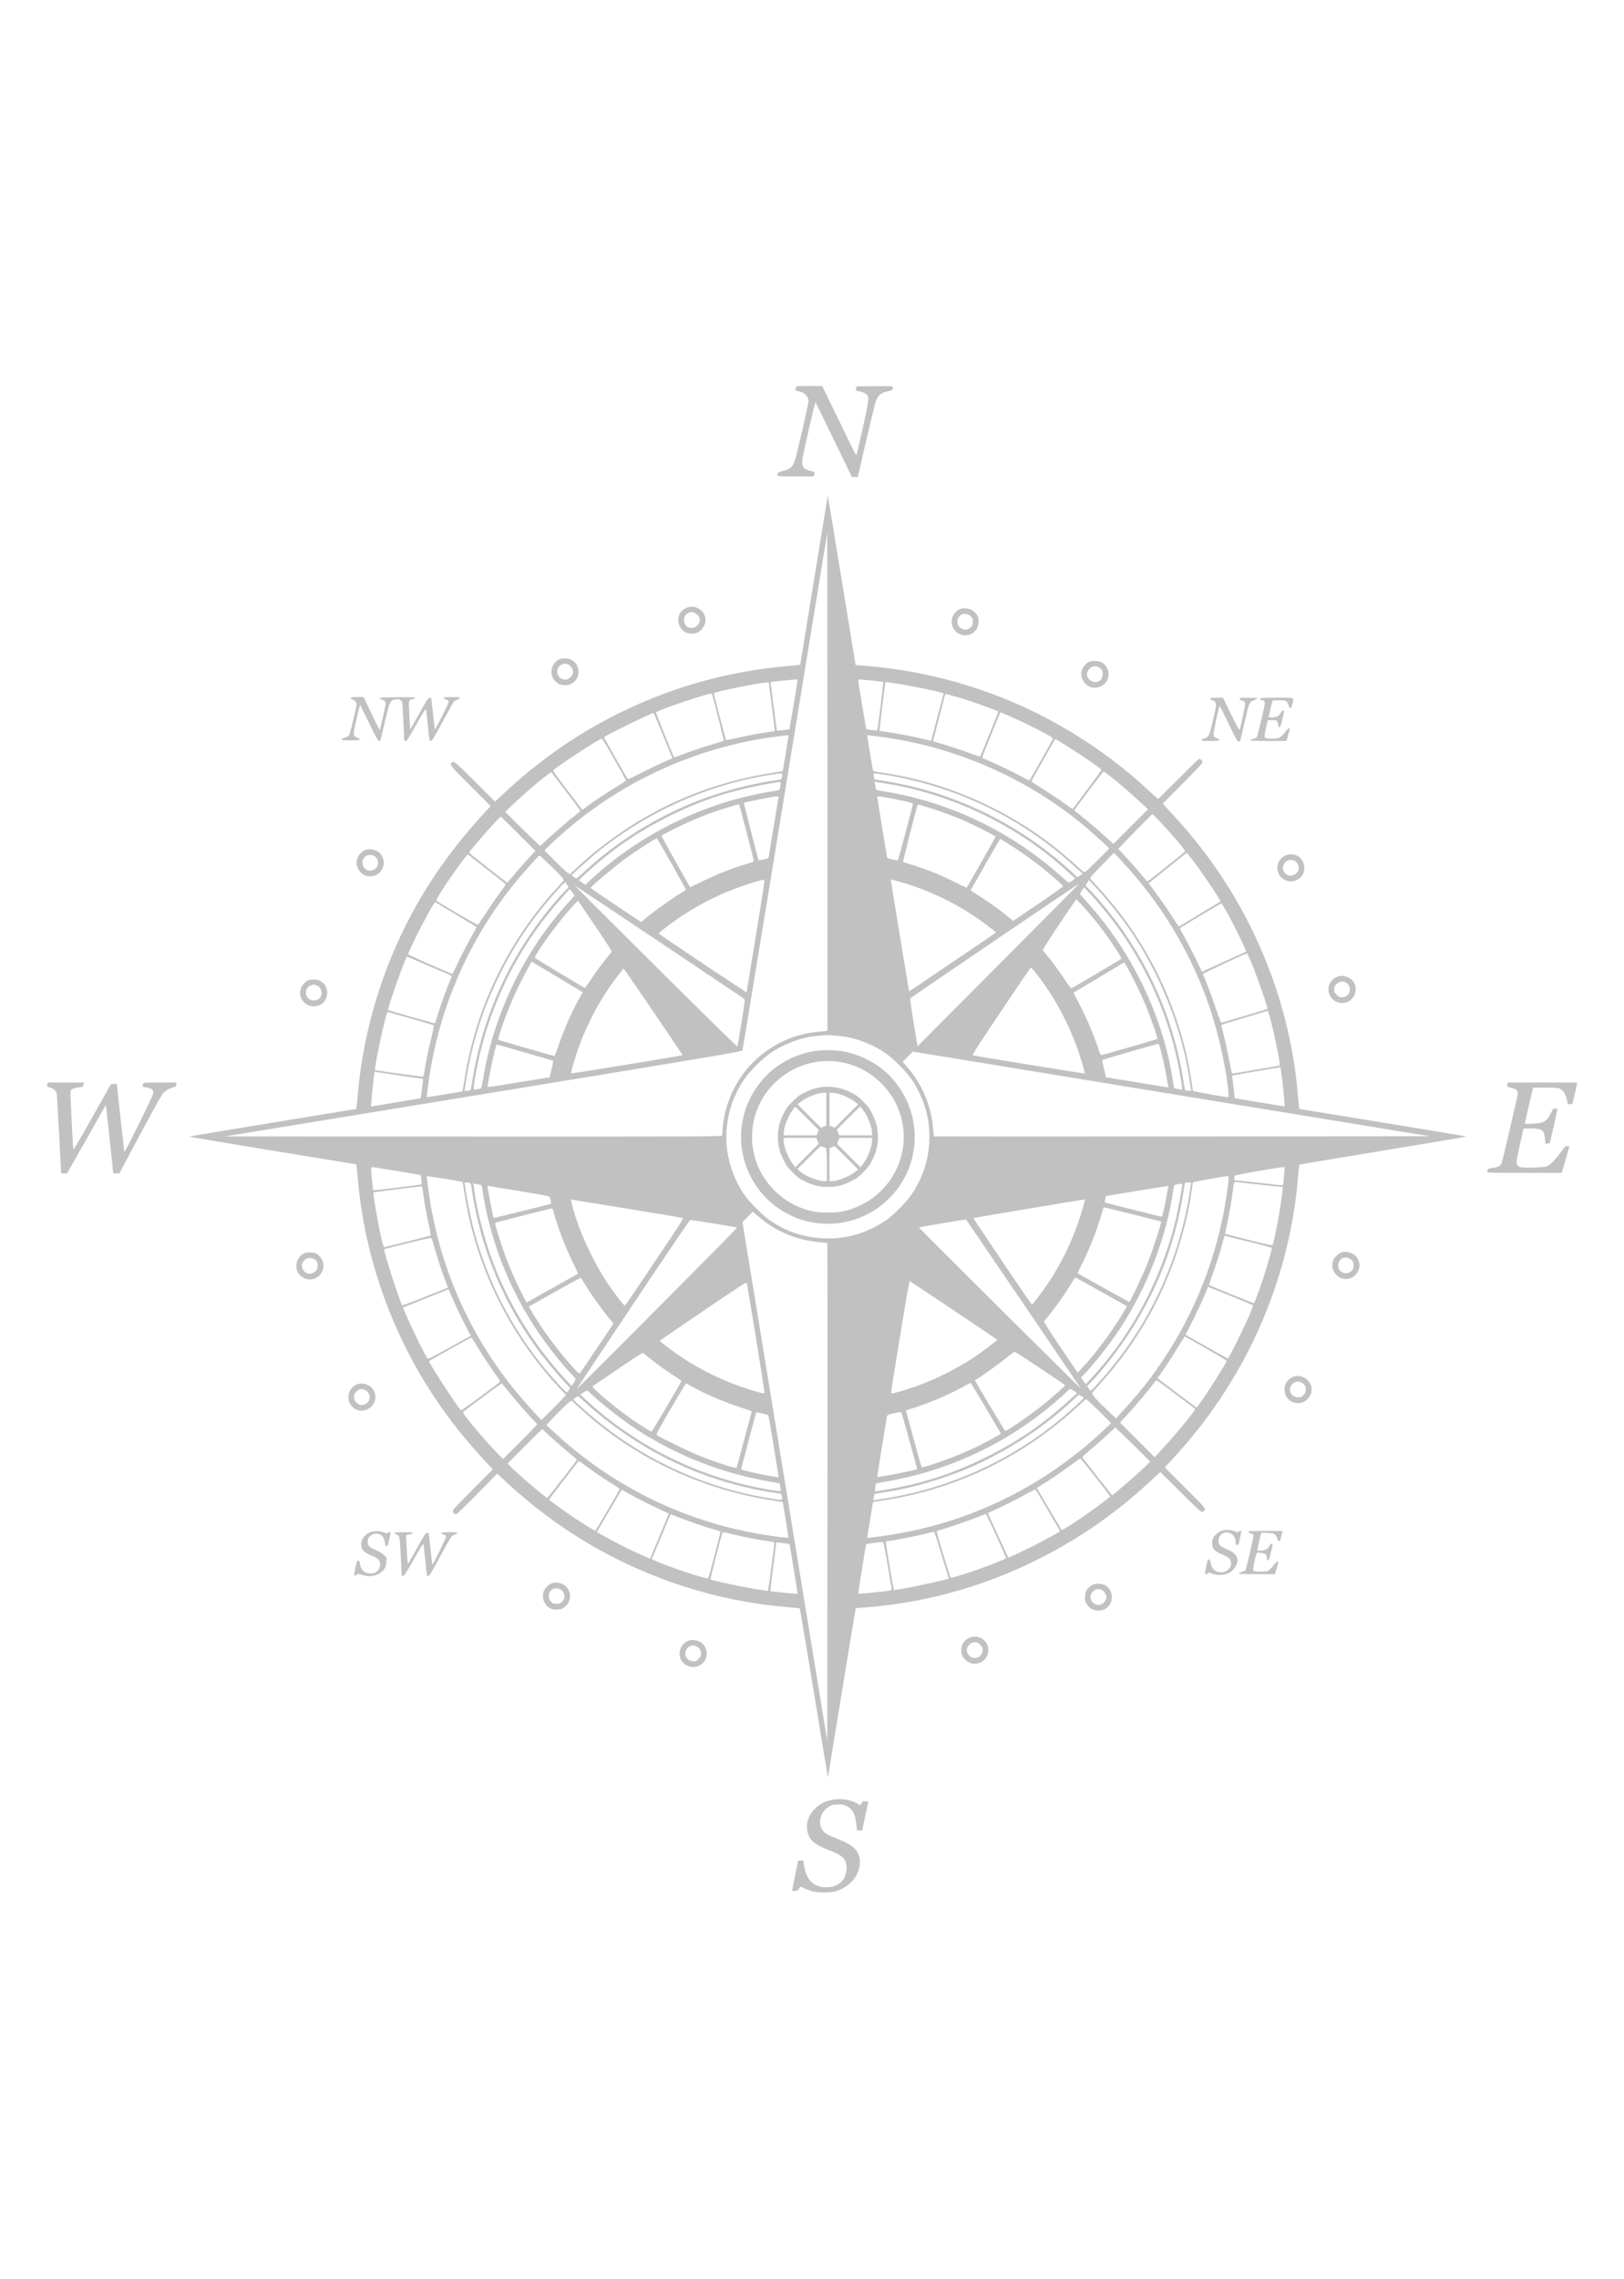 <?xml version="1.0" encoding="UTF-8" standalone="no"?>
<!DOCTYPE svg PUBLIC "-//W3C//DTD SVG 1.1//EN" "http://www.w3.org/Graphics/SVG/1.1/DTD/svg11.dtd">
<svg width="100%" height="100%" viewBox="0 0 2555 3583" version="1.1" xmlns="http://www.w3.org/2000/svg" xmlns:xlink="http://www.w3.org/1999/xlink" xml:space="preserve" xmlns:serif="http://www.serif.com/" style="fill-rule:evenodd;clip-rule:evenodd;stroke-linejoin:round;stroke-miterlimit:1.414;">
    <g transform="matrix(0.1,0,0,-0.1,0,3583)">
        <path d="M12530,29757C12530,29756 12526,29741 12521,29723L12512,29691L12563,29680C12662,29659 12720,29599 12720,29518C12720,29479 12539,28692 12510,28605C12470,28484 12435,28452 12314,28424C12257,28410 12240,28402 12236,28386C12223,28338 12214,28340 12515,28340L12800,28340L12810,28366C12825,28405 12824,28407 12773,28420C12746,28426 12706,28440 12683,28450C12626,28475 12612,28521 12627,28627C12642,28727 12822,29510 12830,29505C12833,29503 12963,29238 13119,28916L13403,28330L13495,28330L13626,28898C13699,29210 13768,29491 13780,29523C13819,29626 13867,29661 14002,29685C14027,29690 14040,29698 14044,29713C14057,29762 14068,29760 13763,29758L13476,29755L13469,29723L13463,29691L13534,29674C13584,29662 13613,29648 13634,29628C13662,29600 13662,29596 13658,29520C13654,29444 13482,28670 13470,28670C13466,28670 13345,28915 13200,29215L12936,29760L12733,29760C12621,29760 12530,29759 12530,29757Z" style="fill:rgb(193,193,193);fill-rule:nonzero;"/>
        <path d="M13021,28024C13020,28018 12923,27422 12805,26700C12687,25978 12590,25384 12590,25380C12590,25376 12519,25368 12433,25361C11051,25252 9724,24754 8610,23927C8361,23742 8171,23583 7927,23356L7788,23227L7476,23539C7157,23857 7137,23873 7102,23838C7072,23808 7093,23782 7404,23471L7719,23156L7637,23068C6942,22317 6453,21546 6103,20650C5859,20025 5694,19333 5635,18680C5627,18584 5616,18480 5612,18450L5605,18395L4293,18180C3572,18062 2979,17963 2976,17960C2974,17957 3564,17858 4288,17739L5605,17524L5612,17470C5616,17440 5626,17336 5635,17240C5733,16152 6105,15039 6688,14090C6958,13652 7254,13265 7624,12867L7753,12728L7448,12422C7280,12253 7137,12105 7131,12093C7110,12051 7151,12009 7192,12031C7204,12038 7351,12182 7518,12351L7822,12660L7939,12552C8517,12016 9115,11604 9792,11275C10605,10881 11486,10638 12371,10564C12483,10555 12578,10544 12582,10541C12586,10537 12686,9943 12805,9220C12923,8497 13022,7901 13024,7895C13027,7890 13029,7891 13029,7899C13030,7920 13460,10544 13463,10545C13464,10546 13537,10552 13625,10559C15277,10685 16870,11392 18105,12548L18255,12688L18571,12373C18855,12090 18890,12059 18916,12062C18937,12064 18947,12073 18954,12093C18964,12120 18954,12131 18645,12440L18326,12759L18406,12845C18749,13218 18971,13497 19215,13865C19918,14924 20335,16139 20428,17398C20433,17460 20441,17515 20446,17519C20451,17523 21045,17623 21767,17741C22489,17859 23076,17958 23072,17961C23068,17964 22474,18063 21753,18181L20441,18395L20436,18435C20433,18457 20424,18556 20415,18655C20300,19981 19794,21299 18983,22385C18794,22639 18625,22838 18366,23115L18292,23195L18606,23510C18824,23729 18920,23832 18920,23847C18920,23868 18887,23900 18866,23900C18860,23900 18713,23758 18539,23583L18221,23267L18176,23306C18152,23327 18080,23393 18016,23451C17475,23952 16779,24411 16089,24723C15304,25078 14468,25294 13618,25361L13461,25373L13451,25434C13445,25468 13348,26062 13235,26755C13122,27448 13027,28020 13025,28025C13023,28031 13021,28031 13021,28024ZM13018,19624C13016,19623 12959,19617 12890,19610C12663,19589 12468,19535 12281,19440C11763,19179 11427,18685 11370,18101C11365,18044 11360,17989 11360,17979C11360,17960 11281,17960 7448,17961L3535,17962L7604,18628C11333,19239 11674,19297 11681,19315C11685,19326 11987,21161 12352,23394L13015,27452L13018,23540C13019,21387 13019,19626 13018,19624ZM12550,25143C12549,25120 12423,24370 12419,24366C12413,24360 12228,24339 12223,24343C12219,24348 12120,25103 12124,25107C12127,25110 12429,25141 12528,25148C12540,25149 12550,25147 12550,25143ZM13768,25125C13836,25118 13893,25110 13896,25108C13902,25101 13810,24356 13802,24349C13794,24341 13637,24359 13629,24368C13624,24374 13500,25119 13500,25143C13500,25151 13566,25146 13768,25125ZM14055,25090C14256,25062 14624,24989 14811,24940L14847,24930L14748,24558C14694,24353 14650,24184 14650,24184C14650,24183 14604,24193 14548,24207C14316,24261 14154,24293 13936,24324C13882,24332 13837,24340 13836,24342C13834,24344 13925,25084 13929,25108C13930,25109 13940,25108 13953,25106C13965,25103 14011,25096 14055,25090ZM12143,24723C12169,24515 12191,24342 12190,24339C12190,24335 12162,24329 12128,24326C12018,24313 11782,24270 11602,24229C11505,24208 11425,24192 11422,24194C11418,24199 11230,24916 11230,24929C11230,24952 11937,25095 12065,25099L12095,25100L12143,24723ZM11204,24913C11236,24803 11391,24187 11387,24184C11384,24181 11315,24159 11233,24135C11064,24085 10839,24009 10701,23955C10650,23935 10606,23920 10605,23922C10598,23929 10320,24617 10320,24627C10320,24647 10737,24797 11040,24886C11213,24936 11197,24934 11204,24913ZM15026,24880C15219,24824 15327,24788 15530,24713C15626,24677 15706,24647 15707,24645C15711,24642 15429,23946 15421,23937C15417,23933 15362,23949 15299,23974C15175,24021 14856,24127 14748,24155C14710,24165 14680,24176 14680,24180C14680,24184 14723,24350 14775,24548C14827,24746 14870,24911 14870,24914C14870,24924 14882,24921 15026,24880ZM15871,24576C16050,24499 16287,24384 16439,24300C16540,24245 16570,24224 16565,24212C16556,24189 16210,23577 16199,23566C16193,23560 16161,23572 16113,23599C15979,23672 15710,23803 15580,23859C15511,23888 15454,23914 15452,23915C15447,23920 15733,24630 15740,24630C15743,24630 15802,24606 15871,24576ZM10360,24443C10400,24345 10466,24185 10506,24087L10579,23908L10532,23888C10352,23809 10241,23756 10073,23670C9937,23600 9878,23574 9873,23583C9869,23589 9783,23739 9684,23915L9502,24235L9524,24252C9570,24290 10246,24618 10281,24620C10285,24620 10320,24540 10360,24443ZM12393,24183C12386,24134 12365,24007 12347,23900L12314,23705L12200,23688C11356,23559 10613,23283 9920,22841C9603,22639 9279,22385 9037,22151L8970,22085L8937,22103C8918,22113 8828,22197 8735,22290L8566,22459L8586,22481C8596,22493 8661,22555 8730,22618C9631,23451 10748,24002 11960,24211C12093,24233 12338,24267 12381,24269L12407,24270L12393,24183ZM13785,24254C14980,24111 16142,23611 17065,22840C17192,22734 17450,22500 17450,22491C17450,22482 17109,22146 17081,22127C17057,22111 17055,22112 16967,22193C16507,22614 16067,22914 15526,23175C14995,23432 14435,23603 13860,23685C13797,23694 13742,23705 13738,23708C13735,23712 13713,23830 13691,23970C13668,24110 13647,24235 13645,24248C13642,24260 13643,24270 13647,24270C13651,24270 13713,24263 13785,24254ZM9666,23890C9767,23711 9849,23562 9850,23558C9850,23554 9789,23515 9715,23470C9569,23382 9332,23225 9231,23148C9196,23122 9164,23100 9161,23101C9154,23101 8700,23703 8700,23712C8700,23739 9434,24222 9468,24217C9476,24216 9565,24069 9666,23890ZM16815,24082C17025,23951 17329,23741 17329,23726C17330,23717 16881,23110 16874,23110C16871,23110 16837,23134 16797,23163C16694,23239 16527,23351 16365,23451C16288,23499 16226,23542 16227,23547C16228,23555 16542,24112 16582,24178L16602,24211L16649,24184C16674,24169 16749,24123 16815,24082ZM17458,23633C17596,23525 17743,23399 17908,23247L18062,23107L17789,22834L17517,22561L17465,22608C17436,22634 17365,22698 17307,22751C17228,22823 16940,23062 16901,23087C16895,23091 17354,23700 17363,23700C17368,23700 17410,23670 17458,23633ZM8903,23390C9028,23226 9130,23087 9130,23082C9130,23077 9093,23044 9048,23009C8935,22922 8715,22732 8597,22620L8500,22528L8362,22658C8287,22730 8163,22851 8087,22927L7949,23066L8037,23151C8131,23242 8278,23374 8375,23457C8476,23542 8663,23690 8670,23690C8674,23690 8779,23555 8903,23390ZM12303,23628C12300,23604 12295,23582 12291,23579C12288,23576 12245,23567 12195,23561C11896,23519 11537,23433 11214,23325C10468,23074 9757,22651 9177,22111C9123,22061 9074,22020 9069,22020C9063,22020 9043,22031 9024,22044L8990,22067L9097,22166C9327,22378 9469,22494 9692,22653C10394,23154 11242,23506 12070,23639C12139,23650 12206,23661 12220,23663C12234,23665 12259,23668 12277,23669C12308,23670 12308,23670 12303,23628ZM13910,23650C14986,23483 16012,23002 16818,22286C16881,22230 16955,22164 16983,22139L17034,22093L16992,22065L16951,22038L16853,22128C16162,22767 15292,23234 14375,23459C14232,23494 13981,23543 13855,23561C13806,23567 13762,23576 13759,23579C13755,23582 13750,23604 13746,23628C13738,23679 13732,23678 13910,23650ZM12282,23530C12283,23527 12280,23499 12276,23468C12268,23403 12273,23407 12155,23390C12028,23371 11798,23323 11630,23279C10771,23057 9912,22583 9278,21983L9211,21919L9161,21952C9133,21970 9110,21988 9110,21992C9110,21995 9161,22045 9224,22102C9617,22462 10019,22741 10479,22973C11043,23259 11524,23413 12210,23528C12266,23538 12281,23538 12282,23530ZM13970,23505C14959,23342 15951,22872 16705,22209C16760,22160 16830,22098 16860,22070L16915,22020L16886,21996C16818,21939 16820,21939 16723,22027C15986,22696 15082,23155 14120,23349C14040,23365 13939,23383 13895,23390C13783,23406 13783,23406 13776,23448C13772,23468 13767,23497 13764,23512C13759,23538 13760,23539 13787,23535C13802,23532 13885,23519 13970,23505ZM12246,23283C12243,23267 12209,23059 12170,22820C12131,22581 12097,22373 12094,22359C12090,22336 12081,22332 12013,22317C11971,22308 11936,22301 11935,22303C11930,22308 11701,23204 11703,23206C11715,23218 12165,23308 12218,23309C12249,23310 12251,23308 12246,23283ZM13989,23284C14066,23270 14182,23246 14247,23231C14349,23207 14365,23200 14362,23184C14357,23149 14133,22310 14128,22304C14124,22301 14085,22306 14041,22316C13974,22330 13959,22337 13955,22354C13950,22377 13800,23297 13800,23305C13800,23315 13852,23309 13989,23284ZM11750,22729C11810,22495 11860,22298 11860,22292C11860,22286 11821,22270 11773,22255C11520,22181 11292,22091 11042,21968C10941,21919 10857,21880 10856,21882C10844,21897 10405,22684 10406,22689C10408,22700 10706,22850 10867,22920C11107,23025 11294,23091 11615,23184C11621,23186 11628,23180 11632,23171C11636,23162 11689,22963 11750,22729ZM14586,23140C14741,23094 14934,23024 15115,22950C15273,22885 15666,22688 15663,22674C15661,22663 15222,21889 15211,21877C15207,21873 15138,21902 15059,21943C14815,22067 14578,22164 14340,22235C14271,22256 14212,22275 14208,22279C14203,22284 14412,23105 14435,23168C14441,23185 14438,23185 14586,23140ZM18258,22903C18491,22654 18658,22454 18644,22441C18603,22403 18059,21970 18053,21971C18049,21971 18005,22020 17956,22080C17907,22140 17806,22255 17730,22337L17593,22485L17858,22758C18003,22907 18126,23030 18130,23030C18135,23030 18192,22973 18258,22903ZM8154,22721L8423,22452L8305,22324C8240,22253 8142,22141 8087,22075C8032,22009 7985,21954 7981,21953C7975,21950 7431,22375 7396,22410C7377,22428 7378,22430 7446,22512C7609,22708 7864,22990 7878,22990C7882,22990 8006,22869 8154,22721ZM10567,22249C10689,22032 10789,21850 10790,21845C10790,21839 10775,21826 10758,21816C10605,21727 10302,21513 10145,21382L10086,21332L9688,21599C9470,21745 9291,21867 9291,21870C9293,21889 9626,22171 9801,22302C9991,22443 10315,22653 10334,22647C10340,22645 10444,22466 10567,22249ZM15880,22553C16044,22451 16212,22332 16382,22198C16516,22092 16722,21911 16726,21895C16728,21890 16551,21765 16334,21618L15940,21351L15857,21419C15694,21552 15560,21647 15307,21807L15269,21831L15288,21863C15299,21881 15403,22063 15519,22268C15636,22472 15734,22640 15736,22640C15739,22640 15803,22601 15880,22553ZM17706,22229C18267,21610 18683,20929 18971,20159C19118,19764 19238,19294 19300,18873C19331,18659 19336,18580 19319,18580C19268,18581 18776,18670 18770,18679C18767,18686 18758,18734 18751,18788C18681,19326 18488,19956 18230,20484C17978,21001 17681,21435 17279,21878L17149,22020L17171,22053C17183,22070 17267,22160 17359,22252L17524,22420L17558,22387C17577,22370 17643,22298 17706,22229ZM18797,22263C18960,22046 19211,21667 19199,21656C19194,21651 18581,21281 18559,21269C18544,21262 18529,21281 18460,21391C18375,21525 18255,21698 18138,21854L18071,21942L18368,22181C18531,22312 18668,22420 18671,22420C18675,22420 18732,22349 18797,22263ZM7655,22167C7809,22046 7941,21942 7948,21935C7959,21925 7945,21900 7869,21799C7819,21731 7721,21590 7652,21485C7583,21381 7524,21291 7520,21287C7514,21280 6893,21644 6866,21670C6843,21692 7337,22409 7364,22393C7370,22389 7501,22287 7655,22167ZM8662,22220C8754,22132 8838,22044 8850,22025L8872,21990L8766,21875C7973,21006 7471,19956 7300,18807C7290,18736 7279,18676 7277,18673C7270,18667 6721,18576 6716,18581C6714,18583 6721,18650 6731,18730C6874,19887 7336,20989 8058,21895C8196,22069 8473,22380 8489,22380C8493,22380 8571,22308 8662,22220ZM11894,21133C11815,20655 11751,20257 11750,20248C11750,20238 11746,20230 11742,20230C11732,20230 10393,21124 10372,21145C10361,21155 10374,21170 10446,21226C10771,21481 11126,21685 11500,21833C11689,21908 11965,21996 12021,21999C12034,22000 12013,21860 11894,21133ZM14192,21956C14659,21820 15121,21589 15500,21303C15693,21157 15678,21171 15660,21160C15652,21155 15344,20947 14975,20696C14607,20446 14304,20242 14303,20244C14301,20246 14237,20631 14160,21101C14083,21571 14019,21965 14017,21978C14014,21991 14018,22000 14026,22000C14033,22000 14108,21980 14192,21956ZM17258,21858C17653,21423 17927,21026 18183,20514C18448,19982 18645,19361 18720,18815C18726,18771 18733,18722 18737,18706L18742,18677L18696,18682C18670,18685 18647,18690 18645,18692C18642,18695 18631,18756 18620,18829C18471,19800 18061,20727 17436,21505C17328,21639 17241,21739 17151,21832L17077,21909L17103,21949C17118,21972 17132,21990 17134,21990C17135,21990 17191,21930 17258,21858ZM8924,21917L8945,21881L8879,21813C8739,21668 8576,21468 8417,21247C7907,20537 7565,19702 7430,18835C7418,18758 7407,18694 7406,18693C7404,18691 7382,18686 7357,18681C7324,18675 7310,18676 7310,18684C7310,18706 7351,18957 7371,19060C7542,19951 7944,20820 8514,21535C8669,21729 8878,21962 8893,21957C8898,21956 8912,21938 8924,21917ZM16415,21368C16101,21053 15528,20477 15140,20087L14435,19380L14374,19752C14328,20032 14315,20128 14324,20137C14337,20150 16972,21939 16980,21940C16983,21940 16728,21682 16415,21368ZM10380,21017C11103,20534 11701,20132 11709,20124C11722,20112 11716,20062 11665,19748C11633,19548 11603,19381 11600,19377C11596,19373 11130,19829 10564,20391C9317,21628 9030,21915 9050,21904C9058,21900 9657,21500 10380,21017ZM17286,21626C17938,20873 18385,19940 18559,18969C18575,18879 18591,18781 18595,18751L18602,18697L18554,18704C18474,18716 18472,18717 18464,18768C18317,19820 17813,20874 17074,21677C17028,21727 16990,21771 16990,21774C16990,21778 17005,21803 17023,21831L17055,21881L17123,21808C17161,21768 17234,21686 17286,21626ZM9004,21799L9039,21747L8947,21646C8249,20879 7771,19897 7603,18883C7583,18760 7572,18719 7561,18716C7552,18713 7524,18708 7498,18704C7441,18697 7443,18690 7465,18830C7626,19840 8053,20780 8706,21560C8791,21662 8960,21850 8966,21850C8968,21850 8985,21827 9004,21799ZM17175,21425C17312,21262 17421,21114 17542,20931C17628,20800 17648,20764 17638,20755C17617,20736 16864,20290 16853,20290C16848,20290 16806,20346 16761,20415C16675,20545 16550,20716 16471,20810C16445,20840 16419,20873 16412,20882C16401,20896 16426,20939 16601,21202C16712,21369 16832,21547 16868,21599L16934,21693L17009,21614C17050,21571 17125,21486 17175,21425ZM9387,21237C9530,21027 9628,20874 9624,20867C9620,20860 9596,20830 9570,20800C9502,20721 9364,20532 9280,20405C9240,20345 9204,20296 9200,20297C9187,20301 8435,20753 8421,20766C8409,20777 8418,20796 8481,20895C8618,21110 8885,21454 9038,21612L9094,21669L9119,21632C9132,21612 9253,21434 9387,21237ZM7175,21450C7351,21344 7496,21257 7498,21255C7500,21253 7475,21205 7442,21148C7361,21008 7222,20737 7169,20618C7145,20564 7122,20520 7116,20520C7091,20520 6420,20816 6420,20828C6420,20835 6464,20932 6517,21043C6655,21329 6834,21655 6848,21646C6852,21644 6999,21556 7175,21450ZM19288,21514C19388,21341 19614,20880 19604,20871C19599,20866 19441,20793 19252,20707L18908,20551L18885,20605C18838,20710 18692,20997 18626,21114C18589,21179 18561,21234 18563,21237C18580,21253 19207,21628 19215,21626C19221,21625 19253,21574 19288,21514ZM19685,20703C19786,20456 19952,19977 19939,19967C19932,19961 19225,19750 19214,19750C19208,19750 19171,19848 19131,19968C19076,20137 18968,20420 18924,20515C18920,20524 19588,20837 19616,20839C19623,20840 19653,20778 19685,20703ZM6755,20640C6946,20558 7105,20489 7107,20487C7109,20485 7093,20441 7071,20389C7012,20246 6916,19978 6880,19855C6862,19795 6846,19743 6844,19741C6840,19736 6118,19941 6107,19950C6090,19964 6381,20790 6404,20790C6405,20790 6563,20723 6755,20640ZM8770,20469L9171,20228L9151,20197C9028,19995 8877,19659 8779,19370C8752,19290 8727,19226 8722,19226C8698,19231 7853,19474 7843,19479C7819,19492 7977,19931 8113,20227C8175,20364 8357,20710 8367,20710C8368,20710 8549,20602 8770,20469ZM17734,20621C17803,20502 17942,20218 18006,20069C18094,19863 18219,19506 18208,19495C18203,19489 17337,19240 17324,19240C17317,19240 17296,19290 17276,19351C17199,19590 17048,19932 16918,20164C16900,20196 16890,20224 16895,20227C16901,20229 17081,20336 17295,20464C17510,20593 17686,20699 17687,20699C17688,20700 17709,20664 17734,20621ZM16308,20517C16642,20089 16891,19594 17040,19062C17057,19004 17068,18955 17066,18953C17061,18947 15332,19228 15308,19238C15293,19244 15365,19358 15751,19933C16004,20311 16215,20620 16219,20620C16224,20620 16263,20574 16308,20517ZM10282,19919C10534,19548 10740,19243 10740,19240C10740,19234 8989,18947 8984,18953C8977,18959 9045,19196 9091,19325C9235,19738 9451,20138 9708,20472C9750,20527 9789,20579 9795,20586C9800,20594 9809,20599 9814,20597C9819,20595 10030,20290 10282,19919ZM19997,19769C20045,19585 20128,19188 20132,19121L20135,19077L19770,19014C19569,18979 19399,18951 19393,18951C19386,18950 19378,18960 19376,18973C19373,18985 19353,19090 19330,19207C19307,19324 19271,19486 19250,19567C19229,19648 19212,19716 19213,19716C19220,19722 19937,19937 19945,19936C19950,19935 19974,19860 19997,19769ZM6470,19815C6660,19761 6819,19714 6824,19709C6828,19705 6812,19619 6787,19518C6740,19329 6687,19069 6674,18967C6670,18932 6662,18906 6654,18903C6642,18899 5911,18999 5901,19006C5888,19016 5975,19466 6041,19728C6092,19932 6089,19923 6108,19917C6118,19915 6280,19869 6470,19815ZM13180,19545C13348,19533 13535,19481 13715,19395C13891,19311 13998,19234 14151,19081C14303,18928 14380,18821 14465,18645C14588,18391 14637,18129 14618,17842C14600,17567 14508,17299 14349,17060C14272,16944 14060,16727 13945,16648C13706,16482 13414,16378 13141,16362C12758,16339 12411,16435 12105,16648C12001,16721 11789,16933 11715,17039C11551,17274 11450,17562 11431,17843C11408,18205 11499,18546 11701,18850C11786,18979 12001,19194 12130,19279C12305,19396 12518,19484 12719,19525C12808,19543 12989,19558 13055,19554C13077,19552 13133,19548 13180,19545ZM18278,19253C18313,19108 18351,18924 18375,18774L18381,18733L18303,18745C18260,18752 18040,18788 17813,18825L17401,18893L17369,19026C17351,19099 17338,19161 17340,19164C17347,19170 18202,19418 18221,19419C18233,19420 18246,19383 18278,19253ZM8265,19280C8502,19213 8698,19155 8702,19151C8705,19148 8695,19088 8678,19019L8647,18892L8356,18845C8196,18819 7976,18783 7868,18766C7722,18742 7670,18737 7670,18746C7670,18775 7732,19095 7760,19210C7807,19403 7810,19412 7823,19407C7830,19405 8029,19348 8265,19280ZM18866,18559L22497,17965L18597,17962C16452,17961 14696,17961 14694,17963C14693,17964 14686,18021 14680,18090C14647,18458 14509,18782 14271,19055L14201,19135L14281,19216L14361,19296L14798,19225C15038,19185 16869,18886 18866,18559ZM20150,19037C20150,19030 20157,18972 20165,18909C20182,18789 20210,18503 20210,18459L20210,18434L19883,18487C19702,18516 19526,18546 19490,18553L19425,18565L19413,18680C19407,18743 19397,18822 19392,18855C19386,18888 19384,18917 19386,18919C19389,18923 20104,19046 20138,19049C20144,19050 20150,19044 20150,19037ZM6300,18919C6495,18891 6656,18867 6657,18867C6660,18863 6622,18569 6618,18565C6616,18562 6439,18532 6226,18497L5837,18433L5844,18539C5848,18597 5860,18715 5871,18800C5881,18885 5890,18961 5890,18968C5890,18977 5899,18980 5918,18976C5933,18973 6105,18948 6300,18919ZM6245,17419C6448,17386 6616,17357 6618,17355C6626,17347 6638,17215 6632,17209C6625,17202 5878,17111 5872,17116C5866,17120 5840,17381 5840,17433C5840,17471 5843,17480 5858,17480C5867,17480 6041,17453 6245,17419ZM20206,17403C20187,17180 20189,17188 20166,17193C20155,17196 19982,17215 19783,17236L19420,17275L19420,17305C19420,17321 19424,17340 19428,17347C19435,17358 20107,17476 20179,17479L20213,17480L20206,17403ZM7000,17296C7150,17271 7274,17249 7277,17247C7279,17244 7290,17182 7301,17108C7457,16041 7912,15043 8628,14200C8681,14137 8765,14044 8813,13993L8902,13901L8882,13873C8870,13858 8785,13769 8691,13675L8520,13506L8479,13545C8411,13611 8194,13857 8090,13985C7393,14849 6944,15855 6766,16945C6753,17028 6736,17142 6730,17200C6724,17258 6716,17313 6714,17323C6711,17332 6713,17340 6719,17340C6724,17340 6851,17320 7000,17296ZM19330,17313C19330,17229 19270,16842 19224,16632C19030,15730 18646,14892 18087,14148C17972,13996 17845,13844 17688,13672L17558,13530L17434,13647C17290,13781 17211,13865 17191,13903C17177,13929 17179,13931 17266,14027C17616,14410 17856,14744 18102,15186C18421,15759 18670,16507 18751,17132C18758,17186 18766,17234 18770,17240C18776,17249 19245,17335 19313,17339C19325,17340 19330,17332 19330,17313ZM19824,17204L20182,17166L20176,17100C20155,16890 20067,16402 20024,16259C20020,16245 19970,16255 19649,16335C19445,16386 19277,16430 19275,16432C19273,16434 19280,16473 19291,16520C19326,16670 19369,16903 19390,17066C19416,17259 19415,17253 19443,17247C19455,17244 19626,17225 19824,17204ZM7378,17234C7408,17228 7408,17228 7425,17116C7596,15982 8098,14945 8887,14096L8970,14008L8952,13978C8919,13921 8919,13921 8782,14072C8618,14252 8543,14342 8420,14505C7843,15275 7477,16146 7330,17095C7319,17167 7310,17228 7310,17233C7310,17242 7337,17242 7378,17234ZM18736,17213C18733,17197 18726,17149 18720,17105C18679,16811 18584,16418 18478,16110C18216,15349 17823,14685 17277,14082C17216,14015 17162,13961 17157,13963C17152,13964 17138,13982 17126,14003L17105,14039L17166,14102C17339,14280 17575,14581 17753,14851C18155,15462 18421,16101 18569,16813C18592,16922 18640,17202 18640,17226C18640,17230 18681,17237 18713,17239C18739,17240 18741,17237 18736,17213ZM7551,17204C7576,17199 7579,17194 7590,17117C7608,16986 7649,16786 7686,16638C7902,15776 8300,15015 8891,14335C8939,14280 8992,14222 9010,14205C9063,14155 9065,14146 9027,14090L8993,14039L8898,14142C8331,14757 7912,15473 7666,16245C7568,16555 7485,16917 7455,17164L7447,17223L7486,17216C7508,17212 7537,17207 7551,17204ZM18600,17205C18600,17170 18536,16822 18506,16690C18310,15849 17909,15039 17365,14385C17272,14273 17089,14070 17081,14070C17078,14070 17060,14093 17042,14121L17008,14173L17058,14224C17199,14369 17458,14697 17597,14905C18048,15582 18351,16366 18465,17153C18473,17202 18474,17203 18540,17213C18590,17221 18600,17220 18600,17205ZM8168,17104C8537,17044 8643,17024 8649,17011C8654,17002 8661,16974 8665,16949L8672,16903L8221,16790C7972,16728 7768,16679 7766,16681C7758,16692 7671,17144 7670,17177C7670,17184 7676,17187 7683,17185C7689,17183 7908,17146 8168,17104ZM18365,17089C18340,16938 18288,16700 18280,16700C18265,16700 17388,16919 17383,16924C17380,16927 17383,16951 17389,16977L17401,17026L17888,17106C18156,17150 18376,17185 18378,17184C18380,17183 18374,17140 18365,17089ZM6644,17153C6647,17137 6657,17073 6665,17010C6685,16871 6711,16732 6752,16547C6768,16471 6780,16407 6778,16405C6774,16401 6055,16220 6041,16220C6016,16220 5857,17060 5878,17082C5882,17085 6052,17109 6255,17133C6459,17158 6628,17178 6632,17179C6635,17179 6641,17168 6644,17153ZM9848,16830C10319,16753 10717,16687 10732,16683C10759,16675 10756,16671 10300,15990C10047,15613 9837,15304 9831,15302C9821,15299 9718,15427 9613,15575C9355,15938 9107,16466 9005,16870C8996,16906 8987,16943 8984,16953C8981,16962 8981,16970 8984,16970C8988,16970 9376,16907 9848,16830ZM17070,16965C17070,16963 17050,16892 17026,16807C16880,16305 16636,15826 16318,15417C16276,15363 16239,15319 16235,15319C16224,15319 15309,16672 15315,16679C15321,16684 17012,16967 17053,16969C17062,16970 17070,16968 17070,16965ZM17816,16739C18063,16678 18266,16627 18267,16626C18279,16615 18136,16173 18056,15973C17975,15767 17781,15360 17765,15360C17763,15360 17579,15461 17356,15586L16952,15811L17045,16003C17175,16273 17268,16518 17345,16793C17353,16824 17362,16850 17364,16850C17366,16850 17569,16800 17816,16739ZM8709,16778C8765,16557 8890,16231 9016,15975C9063,15882 9097,15804 9093,15802C9088,15801 8905,15698 8685,15575L8285,15351L8233,15448C8162,15578 8064,15794 7991,15976C7909,16184 7779,16592 7791,16604C7797,16610 8652,16827 8676,16829C8692,16830 8699,16820 8709,16778ZM11975,16669C12225,16460 12543,16332 12890,16300C12959,16294 13016,16287 13017,16286C13019,16284 13019,14523 13018,12371L13015,8459L12348,12537L11681,16615L11843,16779L11879,16749C11899,16733 11942,16697 11975,16669ZM16097,15338C16591,14611 16999,14009 17004,14001C17009,13992 16532,14463 15944,15047C14663,16319 14455,16528 14460,16533C14463,16535 14629,16564 14830,16597C15031,16630 15196,16658 15197,16659C15197,16659 15602,16065 16097,15338ZM11217,16595C11403,16565 11566,16538 11579,16534C11607,16528 11737,16662 10115,15030C9533,14444 9065,13979 9076,13997C9086,14014 9489,14618 9970,15339C10535,16186 10851,16649 10862,16650C10871,16650 11031,16625 11217,16595ZM19641,16309C19844,16259 20010,16214 20010,16208C20010,16193 19965,16027 19918,15870C19865,15691 19738,15340 19727,15340C19718,15340 19028,15618 19022,15625C19020,15627 19040,15691 19068,15767C19132,15944 19192,16131 19232,16281C19249,16347 19265,16400 19267,16400C19270,16400 19438,16359 19641,16309ZM6832,16225C6872,16081 6967,15792 7019,15660L7048,15585L6692,15443C6496,15364 6333,15304 6329,15308C6295,15345 6028,16172 6045,16188C6054,16197 6755,16369 6775,16367C6791,16365 6801,16342 6832,16225ZM17325,15520C17545,15398 17726,15296 17728,15295C17730,15293 17702,15243 17667,15184C17496,14896 17232,14543 17024,14321L16955,14249L16687,14644C16520,14891 16422,15045 16426,15053C16430,15059 16468,15108 16511,15160C16620,15295 16743,15469 16835,15619C16878,15691 16916,15748 16919,15746C16922,15744 17105,15642 17325,15520ZM9168,15694C9272,15517 9460,15251 9600,15083L9652,15021L9395,14638C9253,14427 9132,14249 9125,14241C9114,14230 9102,14238 9052,14291C8799,14562 8523,14934 8347,15241L8320,15288L8723,15514C8944,15638 9128,15739 9133,15740C9137,15740 9153,15719 9168,15694ZM15009,15225C15384,14974 15690,14767 15690,14765C15690,14759 15522,14629 15422,14557C15135,14352 14777,14166 14420,14037C14272,13984 14046,13917 14027,13922C14016,13924 14024,13993 14066,14245C14095,14421 14160,14818 14211,15128C14280,15550 14306,15690 14316,15686C14323,15683 14635,15476 15009,15225ZM11896,14778C11972,14312 12031,13928 12027,13924C12018,13914 11820,13970 11650,14030C11294,14155 10949,14332 10648,14543C10518,14634 10380,14741 10380,14750C10381,14753 10688,14963 11063,15217C11736,15673 11745,15679 11751,15652C11755,15637 11820,15244 11896,14778ZM19399,15439C19562,15373 19701,15316 19708,15311C19718,15305 19706,15269 19660,15159C19587,14986 19332,14470 19319,14470C19313,14470 18686,14822 18653,14845C18651,14846 18675,14893 18706,14951C18773,15075 18911,15367 18966,15501L19005,15598L19054,15579C19081,15568 19236,15505 19399,15439ZM7105,15448C7169,15297 7294,15037 7357,14923L7408,14830L7357,14801C7328,14785 7177,14702 7021,14615C6764,14473 6735,14459 6724,14475C6675,14542 6477,14948 6371,15198L6341,15271L6363,15281C6375,15286 6536,15351 6720,15425C6904,15498 7056,15559 7056,15559C7057,15560 7079,15509 7105,15448ZM18974,14630C19153,14528 19300,14440 19300,14435C19301,14408 18929,13825 18848,13727L18825,13698L18517,13930L18210,14162L18251,14218C18326,14321 18489,14571 18562,14696C18602,14764 18638,14819 18642,14818C18646,14816 18795,14732 18974,14630ZM7500,14673C7582,14535 7732,14308 7818,14191C7855,14141 7870,14112 7864,14104C7845,14077 7258,13648 7251,13656C7168,13752 6749,14398 6750,14428C6751,14436 7399,14798 7415,14799C7421,14799 7459,14743 7500,14673ZM16369,14315C16584,14172 16759,14053 16759,14050C16758,14042 16565,13871 16459,13782C16250,13611 15841,13325 15816,13333C15810,13335 15705,13505 15583,13711C15318,14158 15332,14132 15346,14137C15392,14152 15743,14403 15885,14522C15923,14554 15960,14579 15966,14578C15973,14576 16154,14458 16369,14315ZM10230,14469C10347,14374 10528,14245 10638,14178C10683,14150 10720,14123 10720,14117C10720,14101 10259,13320 10249,13320C10238,13320 10052,13438 9930,13523C9749,13649 9448,13893 9355,13990C9322,14024 9318,14033 9330,14040C9338,14045 9516,14165 9725,14307C10029,14515 10108,14564 10120,14556C10129,14550 10178,14511 10230,14469ZM18803,13680C18818,13666 18543,13329 18307,13072L18166,12919L17894,13191L17621,13464L17713,13563C17878,13742 18123,14034 18177,14116C18192,14139 18193,14138 18493,13913C18659,13789 18798,13684 18803,13680ZM15510,13694C15639,13475 15746,13294 15747,13291C15750,13284 15569,13184 15412,13106C15217,13008 14956,12902 14726,12825C14529,12759 14504,12753 14498,12768C14494,12777 14438,12974 14375,13205C14311,13436 14257,13632 14255,13641C14251,13653 14267,13662 14327,13679C14558,13746 14910,13893 15130,14014C15204,14055 15267,14089 15270,14089C15273,14090 15381,13912 15510,13694ZM7990,13965C8091,13836 8333,13559 8404,13490C8429,13466 8450,13441 8450,13435C8450,13430 8330,13304 8182,13157L7915,12890L7829,12977C7676,13134 7463,13380 7326,13558C7285,13612 7280,13624 7291,13635C7314,13657 7885,14080 7892,14080C7895,14080 7939,14028 7990,13965ZM10872,14038C11084,13917 11410,13778 11677,13694C11800,13655 11829,13643 11825,13630C11818,13607 11590,12758 11590,12754C11590,12734 11280,12832 11025,12933C10865,12996 10385,13227 10336,13265C10319,13278 10331,13301 10551,13679C10680,13899 10788,14079 10792,14080C10795,14080 10831,14061 10872,14038ZM16917,13945L16943,13924L16809,13803C16389,13423 16004,13161 15505,12915C15040,12686 14637,12547 14135,12444C14016,12420 13768,12379 13764,12383C13761,12386 13780,12504 13784,12507C13786,12509 13865,12524 13961,12540C14869,12697 15733,13086 16455,13664C16573,13758 16751,13913 16799,13964C16833,13999 16833,13999 16862,13982C16877,13973 16902,13956 16917,13945ZM9311,13905C9466,13759 9772,13519 9975,13383C10619,12954 11356,12663 12119,12535C12198,12522 12264,12510 12265,12508C12272,12500 12286,12389 12281,12386C12278,12384 12222,12390 12158,12400C11070,12569 10039,13066 9227,13813L9130,13903L9177,13936C9204,13954 9229,13969 9234,13969C9239,13970 9274,13941 9311,13905ZM17016,13879C17035,13868 17050,13855 17050,13851C17050,13839 16832,13641 16682,13516C15884,12853 14889,12410 13857,12260L13739,12243L13746,12289C13750,12314 13757,12338 13762,12341C13767,12344 13811,12353 13858,12359C14253,12413 14709,12536 15115,12697C15760,12954 16411,13368 16891,13827C16933,13867 16971,13900 16975,13900C16979,13900 16998,13891 17016,13879ZM9170,13815C9184,13800 9240,13749 9295,13701C10026,13067 10878,12634 11800,12431C11940,12400 12124,12367 12221,12355C12252,12351 12281,12345 12287,12342C12292,12338 12299,12316 12303,12293C12309,12242 12311,12242 12162,12265C11395,12380 10648,12657 9975,13077C9677,13262 9370,13499 9085,13762L9016,13826L9055,13853C9093,13879 9094,13879 9119,13861C9133,13850 9156,13830 9170,13815ZM17292,13643L17482,13455L17393,13371C16468,12493 15335,11923 14090,11711C13914,11681 13651,11646 13645,11652C13644,11654 13663,11781 13689,11935L13735,12215L13905,12241C14909,12395 15841,12805 16639,13444C16769,13548 16998,13749 17049,13804C17063,13818 17080,13830 17088,13830C17096,13830 17188,13746 17292,13643ZM9325,13512C10146,12826 11148,12383 12225,12228L12315,12215L12361,11935C12386,11781 12406,11654 12404,11652C12403,11650 12342,11656 12268,11665C10914,11830 9669,12414 8675,13352L8596,13427L8752,13590C8838,13679 8928,13765 8951,13781L8993,13808L9109,13702C9173,13643 9270,13558 9325,13512ZM14309,13176C14376,12935 14429,12735 14427,12733C14408,12714 13800,12596 13800,12611C13800,12621 13949,13537 13955,13565C13958,13581 13979,13590 14067,13610C14139,13627 14177,13632 14181,13625C14185,13620 14242,13417 14309,13176ZM12053,13593C12069,13590 12086,13578 12090,13566C12095,13554 12131,13347 12170,13105C12209,12863 12243,12651 12246,12634L12252,12603L12163,12617C11952,12650 11660,12717 11660,12732C11660,12740 11884,13583 11895,13617C11898,13626 11915,13625 11962,13614C11997,13605 12038,13596 12053,13593ZM17955,12991L18094,12850L18060,12814C17964,12714 17504,12312 17496,12321C17455,12370 17029,12913 17027,12919C17026,12923 17072,12966 17130,13014C17244,13109 17468,13310 17514,13359L17543,13389L17679,13260C17754,13189 17878,13068 17955,12991ZM8561,13334C8604,13288 8832,13086 8955,12985C9021,12931 9075,12883 9075,12879C9075,12865 8619,12280 8609,12280C8585,12280 8098,12698 8010,12794L7986,12821L8255,13090C8404,13239 8527,13360 8531,13360C8534,13360 8547,13348 8561,13334ZM17234,12608C17360,12448 17463,12311 17464,12304C17466,12279 16938,11904 16750,11797L16705,11771L16508,12103L16312,12435L16363,12467C16493,12546 16746,12718 16860,12804C16929,12856 16990,12899 16995,12899C17001,12899 17108,12768 17234,12608ZM9202,12792C9324,12701 9553,12547 9663,12480C9711,12451 9750,12424 9750,12419C9750,12411 9384,11782 9370,11767C9362,11758 9239,11830 9044,11960C8870,12077 8640,12243 8640,12253C8640,12261 9100,12860 9106,12860C9108,12860 9152,12829 9202,12792ZM16489,12081C16595,11903 16680,11756 16678,11755C16667,11744 16467,11633 16325,11560C16191,11490 15877,11340 15865,11340C15864,11340 15847,11375 15827,11418C15808,11460 15735,11618 15666,11768L15541,12041L15623,12078C15754,12136 16066,12293 16180,12359C16238,12391 16288,12415 16291,12412C16295,12408 16384,12259 16489,12081ZM10156,12207C10249,12161 10369,12103 10423,12080C10476,12056 10520,12034 10520,12030C10520,12024 10231,11328 10226,11323C10226,11323 10153,11354 10065,11394C9897,11469 9638,11601 9482,11690L9390,11742L9409,11774C9419,11791 9507,11941 9604,12107L9781,12408L9884,12350C9941,12318 10063,12254 10156,12207ZM15673,11686C15759,11497 15830,11338 15830,11333C15830,11321 15549,11210 15343,11139C15178,11083 14960,11017 14955,11022C14953,11024 14902,11189 14841,11389C14729,11754 14726,11769 14765,11770C14803,11770 15337,11954 15461,12009C15485,12020 15507,12029 15510,12029C15513,12030 15586,11875 15673,11686ZM10702,11964C10854,11904 11113,11817 11245,11780C11289,11768 11328,11755 11333,11751C11341,11743 11154,11031 11140,11017C11124,10999 10692,11137 10402,11251C10319,11285 10252,11315 10254,11318C10257,11324 10470,11829 10533,11983C10542,12003 10551,12020 10554,12020C10556,12020 10623,11995 10702,11964ZM14766,11538C14801,11424 14851,11259 14878,11171L14928,11010L14886,10999C14660,10938 14076,10820 14064,10833C14056,10841 13931,11583 13936,11592C13939,11596 13952,11600 13965,11600C14009,11600 14375,11671 14530,11709C14615,11730 14689,11747 14694,11746C14700,11745 14732,11651 14766,11538ZM11531,11706C11697,11666 11893,11628 12065,11602C12182,11584 12185,11583 12183,11559C12173,11464 12088,10825 12084,10821C12066,10803 11209,10971 11178,10999C11172,11004 11339,11654 11365,11728C11371,11744 11368,11745 11531,11706ZM13966,11220C14001,11019 14029,10848 14029,10839C14030,10827 14003,10821 13883,10807C13681,10784 13508,10768 13503,10774C13497,10779 13621,11543 13629,11552C13635,11559 13862,11589 13889,11586C13900,11585 13919,11498 13966,11220ZM12358,11564C12410,11558 12421,11554 12425,11536C12430,11515 12550,10782 12550,10774C12550,10768 12436,10777 12270,10796C12201,10804 12139,10810 12133,10810C12126,10810 12120,10818 12120,10828C12120,10837 12141,11011 12167,11213L12214,11582L12254,11576C12277,11573 12323,11568 12358,11564Z" style="fill:rgb(193,193,193);fill-rule:nonzero;"/>
        <path d="M12805,19304C12492,19251 12193,19085 11994,18852C11547,18328 11547,17582 11994,17058C12152,16873 12400,16713 12635,16645C13123,16504 13635,16635 13990,16990C14498,17498 14527,18300 14056,18852C13854,19088 13555,19253 13235,19305C13125,19323 12913,19323 12805,19304ZM13203,19135C13714,19058 14128,18644 14205,18133C14299,17508 13887,16919 13260,16784C13199,16771 13133,16766 13025,16766C12917,16766 12851,16771 12790,16784C12163,16919 11751,17508 11845,18133C11942,18780 12556,19233 13203,19135Z" style="fill:rgb(193,193,193);fill-rule:nonzero;"/>
        <path d="M12970,18743C12874,18736 12773,18708 12670,18657C12577,18612 12554,18595 12469,18511C12385,18426 12368,18403 12323,18310C12261,18183 12238,18089 12238,17955C12238,17821 12261,17727 12323,17600C12368,17507 12385,17484 12469,17399C12554,17315 12577,17298 12670,17253C12797,17191 12889,17169 13025,17169C13161,17169 13253,17191 13380,17253C13473,17298 13496,17315 13581,17399C13665,17484 13682,17507 13727,17600C13789,17727 13812,17821 13812,17955C13812,18089 13789,18183 13727,18310C13682,18403 13665,18426 13581,18511C13496,18595 13473,18612 13380,18657C13245,18723 13109,18752 12970,18743ZM13000,18392L13000,18133L12958,18116L12915,18100L12731,18284L12548,18468L12601,18508C12703,18585 12865,18648 12963,18649L13000,18650L13000,18392ZM13193,18631C13284,18607 13375,18563 13449,18508L13502,18468L13319,18284L13135,18100L13092,18116L13050,18133L13050,18650L13083,18650C13102,18650 13151,18641 13193,18631ZM12864,18022L12847,17980L12588,17980L12330,17980L12330,18013C12330,18108 12396,18278 12472,18379L12512,18432L12696,18249L12880,18065L12864,18022ZM13579,18378C13654,18278 13720,18108 13720,18013L13720,17980L13461,17980L13203,17980L13185,18026L13167,18072L13346,18251C13444,18350 13528,18430 13532,18430C13536,18430 13557,18406 13579,18378ZM12862,17893L12880,17845L12696,17661L12512,17478L12472,17531C12394,17634 12330,17802 12330,17902L12330,17940L12845,17940L12862,17893ZM13720,17902C13720,17802 13656,17634 13578,17531L13538,17478L13354,17661L13170,17845L13188,17893L13205,17940L13720,17940L13720,17902ZM12956,17794L12997,17778L13004,17703C13007,17661 13010,17544 13010,17443L13010,17260L12972,17260C12869,17260 12674,17338 12585,17414L12545,17449L12725,17629C12824,17729 12907,17810 12910,17810C12912,17810 12933,17803 12956,17794ZM13319,17626L13502,17442L13449,17402C13346,17325 13178,17260 13083,17260L13050,17260L13050,17777L13088,17793C13108,17801 13127,17808 13130,17809C13133,17810 13218,17727 13319,17626Z" style="fill:rgb(193,193,193);fill-rule:nonzero;"/>
        <path d="M10778,26262C10725,26232 10699,26201 10682,26151C10644,26041 10700,25920 10806,25880C10849,25863 10934,25866 10974,25885C11045,25919 11100,26004 11100,26080C11100,26240 10917,26344 10778,26262ZM10936,26191C10978,26172 11010,26124 11010,26080C11010,26016 10948,25957 10881,25957C10833,25957 10804,25974 10780,26013C10739,26080 10770,26173 10840,26197C10886,26213 10888,26213 10936,26191Z" style="fill:rgb(193,193,193);fill-rule:nonzero;"/>
        <path d="M15110,26257C15058,26240 14996,26173 14981,26117C14925,25919 15151,25760 15312,25883C15371,25929 15395,25980 15395,26062C15395,26120 15391,26134 15365,26172C15348,26196 15315,26225 15292,26238C15243,26265 15160,26274 15110,26257ZM15274,26141C15301,26113 15305,26103 15305,26055C15305,26007 15301,25997 15274,25969C15230,25926 15169,25919 15120,25952C15074,25983 15058,26015 15063,26068C15068,26113 15097,26154 15135,26171C15175,26189 15240,26174 15274,26141Z" style="fill:rgb(193,193,193);fill-rule:nonzero;"/>
        <path d="M8811,25469C8662,25410 8629,25208 8751,25105C8795,25069 8825,25058 8890,25058C8976,25057 9044,25099 9085,25179C9113,25234 9103,25337 9065,25391C9024,25449 8962,25480 8891,25479C8860,25479 8824,25474 8811,25469ZM8960,25371C8996,25346 9023,25287 9015,25250C9006,25208 8966,25163 8924,25150C8835,25120 8740,25215 8770,25304C8797,25387 8889,25419 8960,25371Z" style="fill:rgb(193,193,193);fill-rule:nonzero;"/>
        <path d="M17133,25424C17065,25390 17010,25304 17010,25234C17010,25156 17063,25073 17138,25035C17221,24994 17348,25028 17403,25107C17446,25168 17452,25258 17417,25326C17379,25401 17326,25434 17236,25438C17185,25440 17156,25436 17133,25424ZM17300,25331C17338,25304 17351,25271 17347,25217C17338,25107 17221,25068 17138,25147C17088,25194 17090,25269 17141,25317C17190,25364 17249,25369 17300,25331Z" style="fill:rgb(193,193,193);fill-rule:nonzero;"/>
        <path d="M5517,24856C5513,24847 5521,24840 5538,24835C5578,24825 5610,24791 5610,24758C5610,24717 5514,24317 5496,24282C5482,24255 5459,24241 5403,24225C5392,24222 5379,24213 5376,24205C5371,24192 5392,24190 5515,24190C5634,24190 5660,24193 5660,24204C5660,24212 5644,24224 5625,24230C5566,24249 5557,24273 5574,24361C5591,24449 5659,24743 5664,24747C5665,24749 5729,24622 5805,24465C5909,24251 5948,24180 5961,24180C5971,24180 5981,24184 5984,24189C5987,24193 6017,24316 6051,24461C6132,24814 6137,24823 6233,24836C6269,24841 6281,24838 6303,24819L6329,24795L6345,24505C6353,24346 6360,24208 6360,24198C6360,24186 6367,24180 6383,24180C6401,24180 6428,24221 6549,24437C6661,24635 6696,24689 6701,24674C6705,24664 6718,24558 6730,24440C6755,24175 6755,24178 6782,24182C6799,24184 6837,24248 6961,24478C7047,24639 7128,24782 7140,24795C7153,24809 7178,24824 7196,24830C7214,24836 7231,24847 7234,24855C7238,24868 7219,24870 7110,24870C7008,24870 6980,24867 6980,24857C6980,24849 6998,24838 7020,24831C7051,24822 7060,24814 7059,24797C7059,24771 6842,24338 6840,24360C6839,24368 6827,24483 6812,24615L6785,24855L6760,24858C6737,24860 6723,24839 6595,24609C6519,24471 6455,24361 6454,24366C6452,24371 6446,24471 6440,24588C6427,24826 6427,24826 6491,24836C6515,24840 6530,24848 6530,24856C6530,24868 6484,24870 6253,24868C6050,24866 5976,24862 5973,24853C5970,24846 5986,24837 6009,24830C6058,24817 6073,24793 6064,24742C6055,24686 5979,24356 5975,24352C5972,24348 5876,24542 5764,24778L5720,24870L5621,24870C5545,24870 5521,24867 5517,24856Z" style="fill:rgb(193,193,193);fill-rule:nonzero;"/>
        <path d="M19042,24843C19044,24833 19054,24824 19065,24822C19106,24816 19132,24785 19132,24744C19131,24698 19048,24338 19026,24287C19010,24247 18981,24225 18933,24215C18914,24211 18900,24202 18900,24194C18900,24183 18926,24180 19040,24180C19194,24180 19215,24189 19138,24225C19101,24242 19095,24250 19092,24280C19088,24315 19178,24730 19189,24730C19193,24730 19256,24604 19330,24450C19447,24207 19468,24170 19487,24170C19502,24170 19511,24177 19515,24193C19518,24205 19547,24331 19580,24472C19652,24787 19656,24796 19735,24822C19756,24829 19775,24841 19778,24848C19781,24857 19749,24860 19640,24860C19513,24860 19499,24858 19502,24843C19504,24834 19518,24823 19533,24819C19575,24808 19590,24791 19590,24758C19590,24726 19513,24374 19501,24352C19497,24345 19442,24446 19368,24600L19241,24860L19140,24860C19049,24860 19039,24858 19042,24843Z" style="fill:rgb(193,193,193);fill-rule:nonzero;"/>
        <path d="M19824,24849C19817,24836 19837,24820 19861,24820C19882,24820 19900,24800 19900,24776C19900,24740 19788,24266 19775,24244C19767,24232 19744,24219 19719,24214C19696,24209 19675,24199 19672,24193C19669,24183 19730,24180 19954,24180L20239,24180L20251,24223C20257,24246 20270,24291 20280,24323C20297,24377 20297,24380 20280,24380C20271,24380 20250,24362 20235,24340C20220,24318 20189,24283 20166,24262C20129,24228 20117,24223 20059,24218C19979,24211 19910,24220 19898,24240C19892,24250 19898,24296 19917,24380L19945,24505L20010,24508C20067,24511 20077,24508 20092,24489C20102,24478 20110,24453 20110,24434C20110,24408 20114,24400 20128,24400C20143,24400 20152,24422 20177,24530C20205,24650 20206,24660 20189,24660C20179,24660 20162,24644 20150,24622C20120,24569 20084,24550 20016,24550C19985,24550 19960,24554 19960,24559C19960,24569 20007,24772 20016,24803C20021,24818 20035,24820 20121,24820C20213,24820 20223,24818 20245,24796C20258,24783 20272,24756 20275,24736C20280,24711 20288,24700 20300,24700C20313,24700 20321,24716 20334,24765C20360,24870 20385,24860 20091,24860C19911,24860 19829,24857 19824,24849Z" style="fill:rgb(193,193,193);fill-rule:nonzero;"/>
        <path d="M5752,22469C5734,22464 5700,22440 5676,22417C5518,22265 5668,22002 5880,22059C5943,22076 5988,22114 6016,22174C6046,22238 6046,22291 6016,22355C5989,22414 5970,22432 5910,22459C5862,22481 5806,22484 5752,22469ZM5912,22353C5994,22270 5927,22132 5811,22143C5749,22150 5709,22192 5703,22257C5698,22300 5701,22310 5726,22339C5761,22381 5784,22391 5839,22386C5871,22383 5890,22374 5912,22353Z" style="fill:rgb(193,193,193);fill-rule:nonzero;"/>
        <path d="M20212,22374C20026,22281 20074,22002 20282,21974C20371,21962 20466,22014 20505,22096C20531,22152 20522,22253 20486,22307C20427,22395 20311,22423 20212,22374ZM20371,22294C20415,22272 20445,22201 20430,22156C20397,22056 20268,22029 20210,22110C20131,22221 20250,22357 20371,22294Z" style="fill:rgb(193,193,193);fill-rule:nonzero;"/>
        <path d="M21060,20481C20983,20456 20935,20410 20911,20341C20865,20203 20968,20060 21115,20060C21331,20060 21411,20347 21225,20455C21179,20482 21101,20495 21060,20481ZM21177,20380C21285,20315 21240,20150 21114,20150C21073,20150 21063,20155 21029,20189C20997,20221 20990,20235 20990,20266C20990,20317 21008,20349 21049,20377C21091,20405 21135,20406 21177,20380Z" style="fill:rgb(193,193,193);fill-rule:nonzero;"/>
        <path d="M4845,20417C4829,20409 4798,20385 4778,20362C4681,20255 4712,20095 4843,20028C4903,19998 5003,20005 5059,20044C5178,20127 5178,20314 5059,20395C5022,20420 5004,20425 4945,20428C4902,20429 4864,20425 4845,20417ZM4985,20336C5075,20298 5085,20159 5000,20115C4918,20073 4823,20122 4813,20210C4808,20265 4832,20309 4881,20333C4923,20353 4941,20354 4985,20336Z" style="fill:rgb(193,193,193);fill-rule:nonzero;"/>
        <path d="M746,18788C736,18748 739,18743 786,18731C842,18717 886,18675 894,18629C899,18601 960,17464 960,17401C960,17383 966,17380 1008,17380L1055,17381L1328,17863C1678,18482 1661,18453 1666,18448C1669,18444 1780,17423 1780,17393C1780,17384 1796,17380 1828,17380L1876,17380L1939,17498C1974,17562 2122,17838 2267,18110C2436,18425 2545,18619 2568,18643C2608,18685 2675,18723 2727,18735C2763,18742 2764,18743 2774,18783L2780,18810L2521,18810C2378,18810 2259,18807 2257,18803C2255,18798 2250,18783 2246,18769C2240,18744 2243,18742 2288,18735C2403,18718 2429,18689 2401,18609C2383,18556 2033,17849 1982,17760L1956,17716L1898,18230C1867,18513 1841,18755 1841,18768C1840,18789 1836,18791 1793,18788L1745,18785L1450,18260C1238,17883 1154,17742 1153,17760C1145,17839 1110,18532 1110,18604C1110,18684 1112,18691 1135,18706C1148,18715 1192,18727 1232,18733C1272,18739 1306,18744 1306,18744C1307,18745 1311,18760 1315,18778L1322,18810L1037,18810L752,18810L746,18788Z" style="fill:rgb(193,193,193);fill-rule:nonzero;"/>
        <path d="M23716,18788C23705,18747 23709,18742 23760,18731C23850,18712 23880,18688 23880,18639C23880,18609 23640,17580 23625,17543C23606,17498 23572,17480 23486,17468C23410,17457 23401,17450 23400,17403C23400,17393 23523,17390 23984,17390L24569,17390L24594,17473C24642,17631 24690,17797 24690,17803C24690,17807 24675,17810 24657,17810C24628,17810 24619,17801 24557,17716C24465,17591 24383,17508 24334,17491C24288,17476 24035,17465 23955,17475C23882,17484 23860,17505 23860,17565C23860,17589 23885,17716 23915,17846C23945,17977 23970,18086 23970,18088C23970,18090 24026,18091 24094,18088C24268,18083 24295,18062 24306,17926L24313,17849L24383,17855L24445,18122C24479,18270 24504,18392 24502,18395C24499,18398 24482,18400 24465,18400C24436,18400 24431,18395 24404,18338C24339,18200 24289,18170 24113,18162C24045,18159 23990,18160 23990,18164C23990,18173 24096,18636 24111,18693L24121,18730L24310,18730C24419,18730 24511,18726 24527,18719C24578,18700 24619,18650 24640,18582C24651,18547 24660,18507 24660,18494C24660,18473 24665,18470 24699,18470L24738,18470L24769,18601C24786,18673 24803,18750 24806,18771L24813,18810L24267,18810L23722,18810L23716,18788Z" style="fill:rgb(193,193,193);fill-rule:nonzero;"/>
        <path d="M21102,16139C21053,16124 20984,16050 20970,15998C20911,15783 21168,15628 21324,15783C21456,15916 21375,16131 21188,16145C21159,16148 21120,16145 21102,16139ZM21264,16021C21291,15993 21295,15983 21295,15935C21295,15887 21291,15877 21264,15849C21220,15806 21159,15799 21110,15832C21064,15863 21048,15895 21053,15948C21058,15993 21087,16034 21125,16051C21165,16069 21230,16054 21264,16021Z" style="fill:rgb(193,193,193);fill-rule:nonzero;"/>
        <path d="M4783,16124C4704,16085 4653,15990 4663,15903C4680,15750 4854,15665 4986,15745C5076,15800 5114,15921 5071,16015C5049,16064 5006,16108 4963,16126C4919,16145 4823,16143 4783,16124ZM4949,16031C4960,16025 4977,16006 4985,15990C5021,15921 4987,15836 4913,15811C4783,15765 4691,15940 4800,16027C4838,16058 4895,16060 4949,16031Z" style="fill:rgb(193,193,193);fill-rule:nonzero;"/>
        <path d="M20357,14187C20305,14170 20254,14127 20229,14078C20197,14016 20205,13916 20245,13859C20330,13738 20513,13739 20596,13862C20633,13917 20644,13974 20629,14034C20601,14148 20467,14223 20357,14187ZM20480,14092C20556,14050 20569,13957 20505,13893C20478,13866 20464,13860 20431,13860C20309,13860 20252,13981 20333,14069C20374,14113 20425,14121 20480,14092Z" style="fill:rgb(193,193,193);fill-rule:nonzero;"/>
        <path d="M5622,14067C5439,13998 5432,13741 5612,13666C5669,13642 5728,13646 5791,13678C5939,13753 5946,13963 5803,14047C5750,14078 5673,14086 5622,14067ZM5761,13967C5780,13954 5801,13928 5809,13906C5839,13827 5776,13740 5687,13740C5655,13740 5641,13747 5609,13779C5575,13813 5570,13823 5570,13865C5570,13907 5575,13917 5609,13951C5641,13983 5655,13990 5687,13990C5712,13990 5740,13981 5761,13967Z" style="fill:rgb(193,193,193);fill-rule:nonzero;"/>
        <path d="M19247,11770C19194,11756 19160,11737 19123,11698C19084,11657 19070,11622 19070,11564C19070,11479 19102,11444 19229,11390C19333,11346 19359,11321 19367,11262C19377,11179 19306,11110 19211,11110C19117,11110 19061,11164 19044,11269C19039,11300 19033,11310 19019,11310C18999,11310 18999,11311 18971,11173C18953,11080 18953,11080 18973,11080C18984,11080 18998,11087 19004,11095C19014,11108 19022,11108 19070,11089C19150,11058 19277,11065 19342,11103C19429,11154 19480,11245 19467,11328C19458,11381 19394,11437 19292,11478C19196,11517 19170,11544 19170,11605C19170,11720 19301,11779 19389,11704C19421,11678 19440,11628 19440,11573C19440,11545 19444,11540 19463,11540C19485,11540 19488,11548 19508,11643C19520,11699 19530,11748 19530,11753C19530,11766 19493,11761 19480,11746C19470,11733 19464,11734 19432,11750C19387,11773 19299,11783 19247,11770Z" style="fill:rgb(193,193,193);fill-rule:nonzero;"/>
        <path d="M5840,11745C5724,11708 5654,11590 5691,11493C5709,11444 5751,11411 5842,11374C5950,11329 5980,11299 5980,11233C5980,11141 5910,11083 5810,11092C5726,11100 5675,11154 5662,11247C5656,11286 5651,11295 5635,11295C5618,11295 5612,11281 5593,11190C5581,11132 5571,11079 5570,11073C5570,11056 5600,11057 5619,11074C5633,11087 5643,11086 5695,11068C5828,11023 5979,11063 6045,11161C6069,11197 6075,11218 6078,11273L6082,11341L6038,11383C6010,11410 5966,11436 5914,11458C5810,11499 5785,11526 5785,11591C5785,11634 5789,11644 5821,11676C5849,11704 5868,11713 5902,11717C5987,11727 6043,11674 6056,11573C6061,11530 6066,11520 6081,11520C6092,11520 6102,11529 6105,11543C6108,11555 6119,11604 6129,11653L6148,11740L6126,11740C6114,11740 6099,11735 6093,11729C6084,11720 6072,11722 6044,11735C5994,11759 5896,11764 5840,11745Z" style="fill:rgb(193,193,193);fill-rule:nonzero;"/>
        <path d="M19647,11753C19633,11740 19641,11733 19679,11721C19700,11715 19720,11704 19723,11697C19729,11681 19606,11152 19593,11139C19588,11134 19564,11124 19540,11117C19516,11110 19495,11099 19492,11092C19489,11083 19553,11080 19774,11080L20059,11080L20071,11123C20077,11146 20090,11191 20100,11223C20117,11278 20117,11280 20099,11280C20089,11280 20068,11262 20051,11238C20035,11214 20005,11179 19985,11160C19950,11126 19946,11125 19859,11121C19757,11118 19725,11123 19716,11146C19713,11154 19721,11212 19735,11273C19773,11439 19763,11424 19833,11416C19907,11408 19930,11390 19930,11338C19930,11308 19934,11300 19948,11300C19963,11300 19972,11322 19997,11430C20025,11551 20026,11560 20009,11560C19999,11560 19984,11548 19976,11533C19947,11476 19914,11456 19845,11452C19804,11449 19780,11452 19780,11458C19780,11464 19794,11528 19811,11600L19842,11733L19943,11728C20036,11723 20045,11721 20066,11696C20079,11682 20092,11654 20096,11635C20104,11591 20136,11586 20146,11628C20149,11643 20158,11679 20165,11708L20178,11760L19916,11760C19771,11760 19650,11757 19647,11753Z" style="fill:rgb(193,193,193);fill-rule:nonzero;"/>
        <path d="M6217,11733C6205,11722 6209,11710 6224,11710C6232,11710 6250,11700 6264,11688C6289,11665 6289,11664 6305,11372C6313,11210 6320,11072 6320,11064C6320,11054 6328,11050 6342,11052C6360,11054 6395,11108 6511,11314C6641,11542 6659,11569 6664,11544C6667,11528 6678,11421 6690,11305C6715,11046 6715,11048 6741,11052C6757,11054 6800,11126 6920,11350C7007,11512 7090,11657 7104,11672C7118,11686 7143,11701 7159,11705C7175,11708 7191,11718 7194,11726C7198,11738 7178,11740 7070,11740C6969,11740 6940,11737 6940,11727C6940,11719 6957,11709 6977,11704C7002,11698 7016,11688 7018,11676C7022,11655 6808,11212 6802,11229C6800,11235 6786,11349 6772,11482L6745,11725L6720,11728C6697,11730 6684,11712 6568,11503C6498,11377 6434,11266 6427,11256C6415,11239 6412,11251 6406,11356C6403,11421 6397,11523 6393,11582L6387,11689L6414,11700C6429,11705 6452,11710 6466,11710C6481,11710 6490,11716 6490,11725C6490,11738 6469,11740 6357,11740C6283,11740 6220,11737 6217,11733Z" style="fill:rgb(193,193,193);fill-rule:nonzero;"/>
        <path d="M8680,10937C8630,10921 8564,10851 8550,10798C8524,10703 8560,10607 8642,10553C8678,10529 8694,10525 8755,10525C8816,10525 8832,10529 8868,10553C8924,10589 8959,10645 8967,10707C8985,10866 8835,10986 8680,10937ZM8843,10822C8866,10799 8874,10780 8878,10742C8882,10696 8880,10689 8847,10654C8814,10618 8808,10615 8756,10615C8707,10615 8697,10619 8668,10648C8639,10677 8635,10687 8635,10734C8635,10778 8640,10793 8660,10815C8694,10852 8717,10860 8769,10856C8801,10853 8820,10844 8843,10822Z" style="fill:rgb(193,193,193);fill-rule:nonzero;"/>
        <path d="M17179,10907C17155,10894 17122,10864 17105,10841C17080,10806 17075,10787 17072,10727C17068,10659 17070,10652 17102,10605C17146,10539 17202,10508 17279,10508C17405,10508 17494,10597 17492,10722C17490,10846 17406,10930 17282,10930C17240,10930 17211,10923 17179,10907ZM17350,10822C17364,10812 17383,10787 17394,10766C17410,10734 17411,10722 17401,10690C17378,10614 17298,10574 17233,10607C17131,10658 17129,10780 17231,10833C17270,10853 17312,10849 17350,10822Z" style="fill:rgb(193,193,193);fill-rule:nonzero;"/>
        <path d="M15280,10091C15195,10065 15145,10012 15128,9929C15108,9830 15149,9745 15240,9697C15288,9672 15303,9669 15353,9673C15540,9689 15618,9919 15480,10044C15425,10093 15348,10111 15280,10091ZM15421,9971C15455,9938 15460,9926 15460,9888C15460,9760 15296,9714 15230,9823C15204,9865 15205,9909 15233,9951C15261,9992 15293,10010 15344,10010C15375,10010 15389,10003 15421,9971Z" style="fill:rgb(193,193,193);fill-rule:nonzero;"/>
        <path d="M10839,10037C10728,9996 10669,9885 10699,9775C10742,9615 10956,9567 11067,9693C11156,9795 11128,9956 11010,10017C10952,10046 10885,10054 10839,10037ZM10971,9937C11012,9909 11030,9877 11030,9826C11030,9794 11023,9781 10990,9748C10952,9709 10948,9708 10899,9712C10860,9716 10841,9724 10818,9747C10715,9851 10850,10019 10971,9937Z" style="fill:rgb(193,193,193);fill-rule:nonzero;"/>
        <path d="M13140,7540C13005,7523 12907,7478 12822,7394C12724,7296 12680,7175 12700,7055C12725,6899 12805,6830 13080,6725C13227,6669 13289,6619 13310,6540C13338,6436 13301,6296 13229,6236C13160,6178 13100,6158 12990,6158C12793,6158 12675,6284 12645,6528L12638,6581L12597,6578L12556,6575L12515,6370C12492,6257 12471,6150 12467,6133L12461,6100L12503,6100C12540,6100 12548,6104 12569,6135C12582,6155 12596,6169 12599,6167C12642,6143 12736,6105 12784,6092C12859,6072 13043,6070 13120,6089C13370,6149 13544,6358 13528,6580C13517,6730 13421,6824 13184,6916C13028,6976 12976,7005 12945,7050C12897,7119 12889,7190 12918,7276C12940,7339 12971,7378 13033,7421C13077,7451 13089,7454 13169,7458C13243,7462 13264,7459 13308,7440C13371,7413 13422,7357 13445,7291C13454,7266 13466,7201 13473,7148L13484,7050L13565,7050L13609,7258C13633,7372 13655,7475 13658,7488C13662,7508 13659,7510 13616,7510C13591,7510 13570,7507 13570,7503C13569,7498 13561,7484 13550,7472L13530,7448L13477,7479C13388,7529 13254,7554 13140,7540Z" style="fill:rgb(193,193,193);fill-rule:nonzero;"/>
    </g>
</svg>
